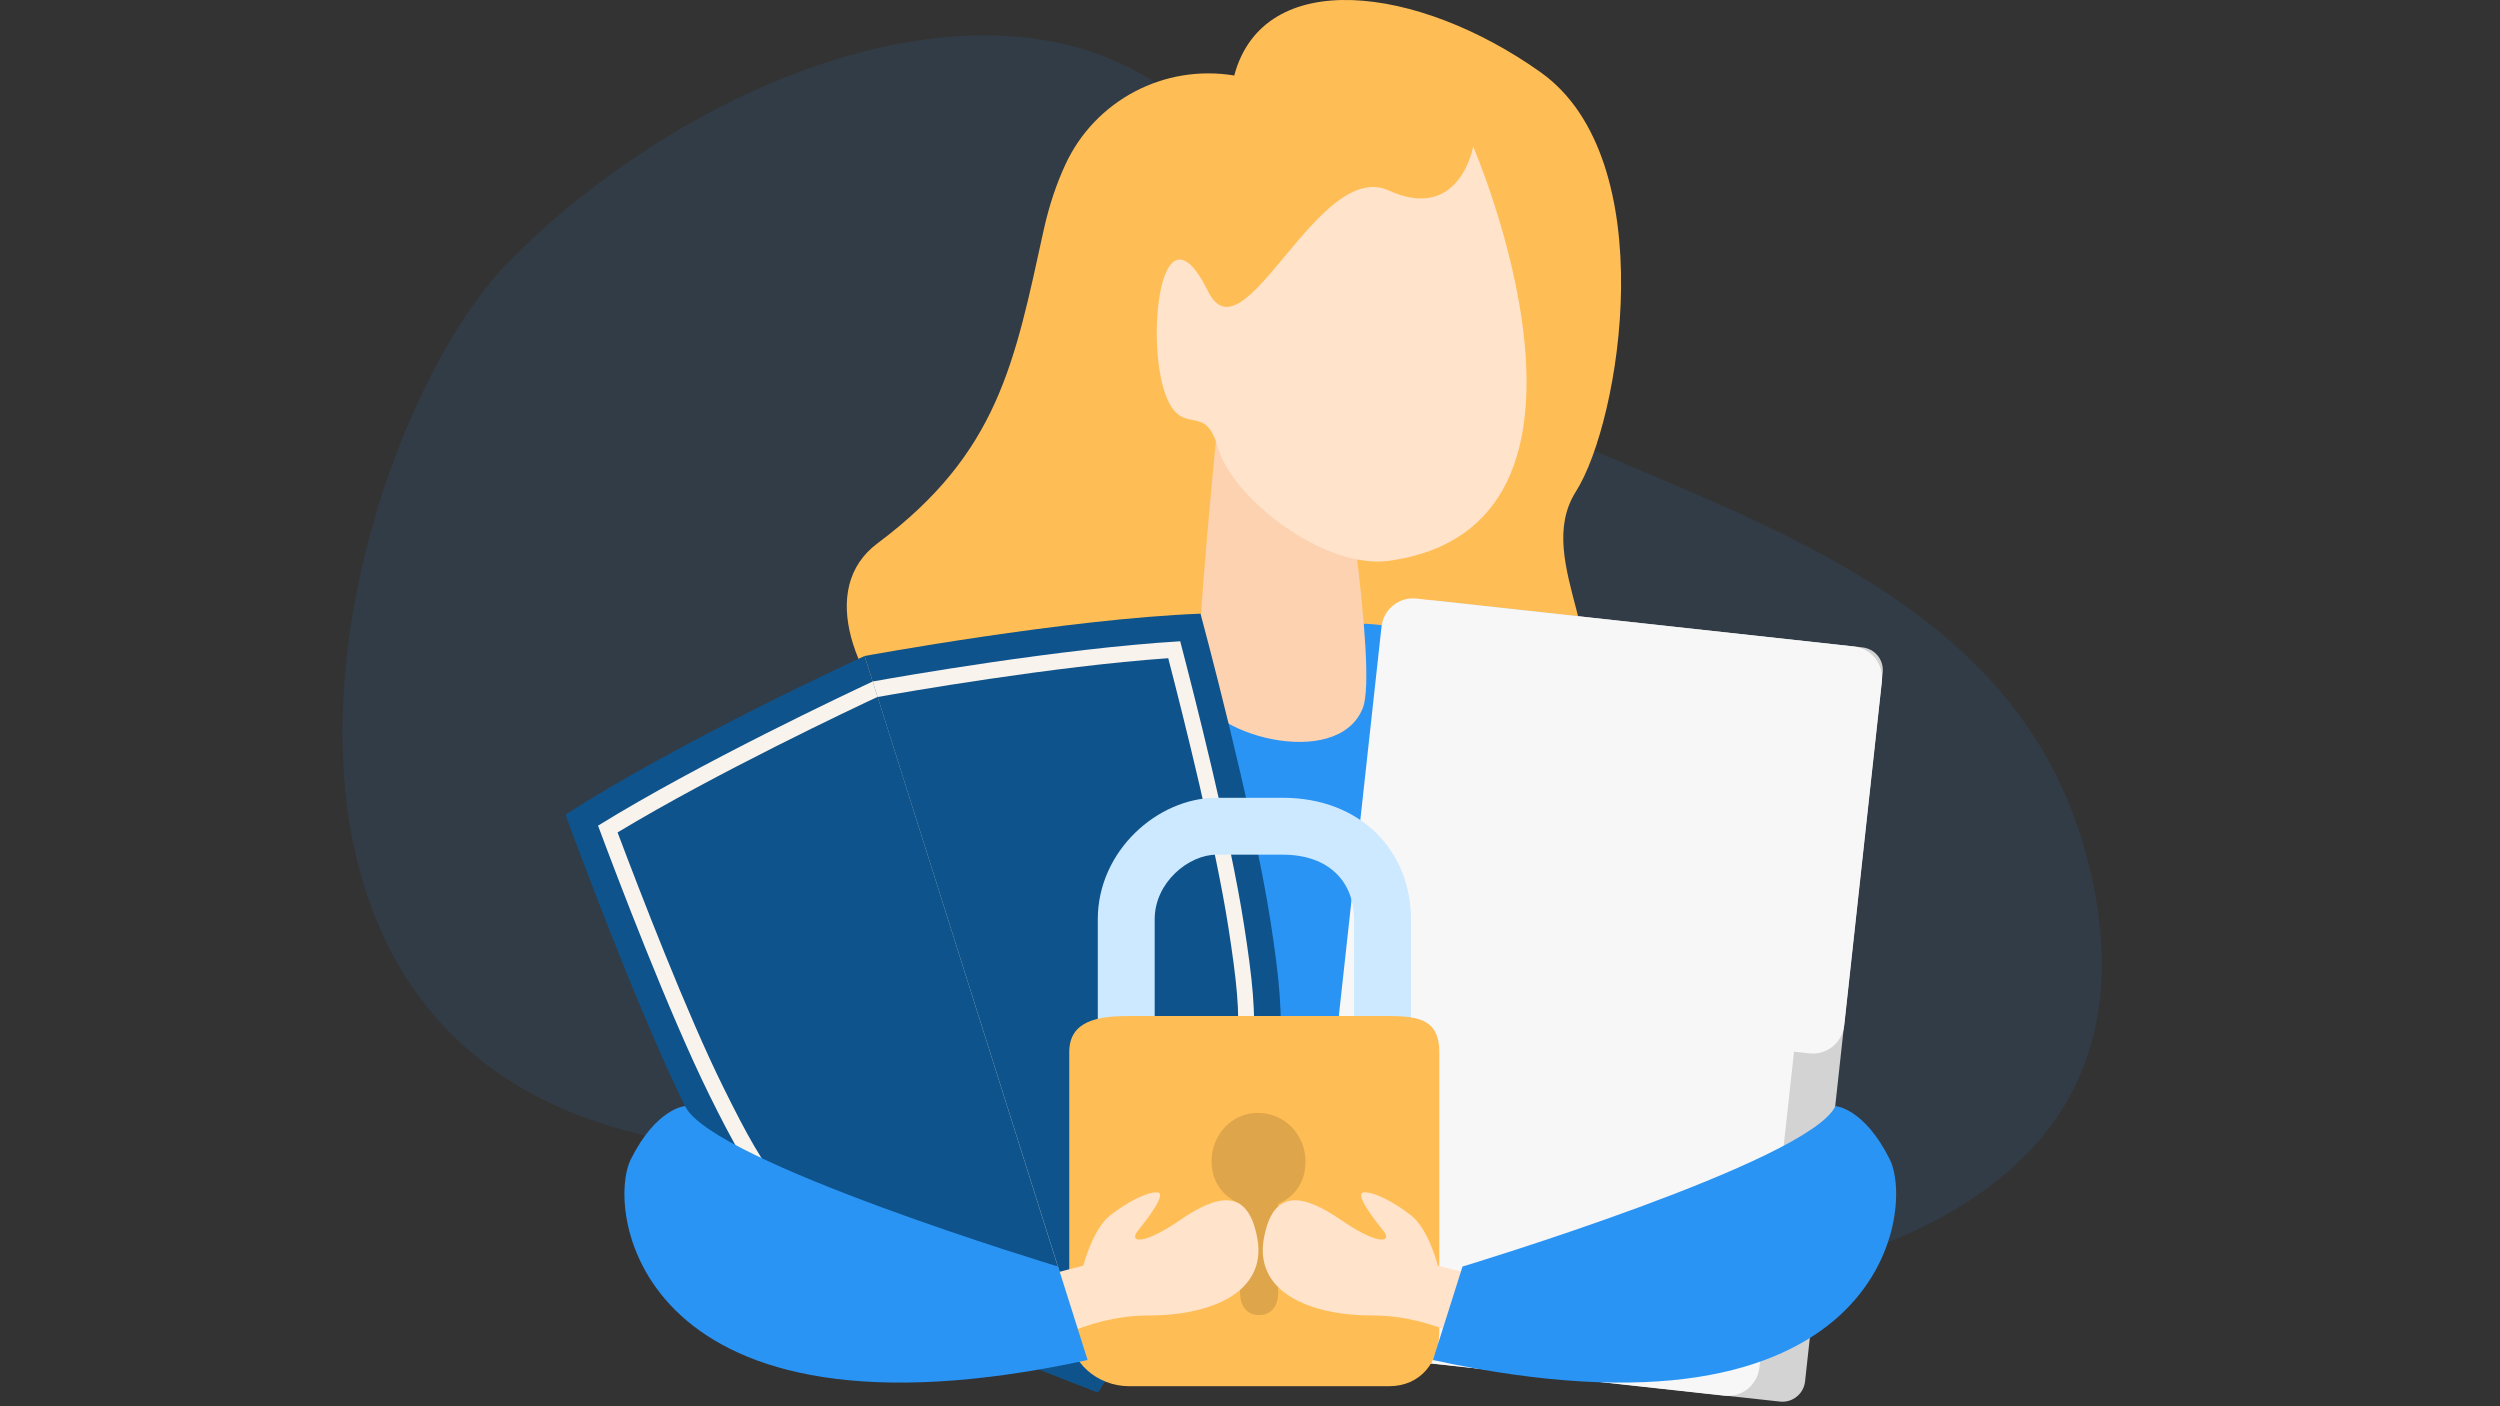 <svg xmlns="http://www.w3.org/2000/svg" xml:space="preserve" id="concept-of-data-privacy-and-policy" x="0" y="0" style="enable-background:new 0 0 1920 1080" version="1.1" viewBox="0 0 1920 1080">
  <rect x="0" y="0" width="1920" height="1080" fill="#333333" stroke="none"/>
  <path d="M1202 1006.8c28.1-13.3 475.7-7 404.5-333-71.2-326-526-287.2-636.8-513.8C858.9-66.5 561.2 30.6 392.9 198.8c-171 171-336.6 945 646.9 596.1 382.7-135.8 143.3 200 143.3 200" style="opacity:.1;fill:#2a94f4"></path>
  <path d="M947.9 58c-53.6-8.9-106.7 18.9-129.6 68.2-6.7 14.4-12.5 31.2-16.8 50.7-22.3 101.6-34.6 170.9-127.5 240.3s110.5 284.6 214.4 195.5 279.7 22.9 319.4-43c39.6-65.9-32-137.7 2.5-192.2s67-255.1-27.1-322C1089-11.4 970.4-26.2 947.9 58z" style="fill:#ffbe55"></path>
  <path d="M920.2 479.1S695 458.7 739.6 993.5h490.5s46.4-503.3-180.7-514.4H920.2z" style="fill:#2a94f4"></path>
  <path d="M935.3 323.7S918 494 920.4 528.7s107 64.4 126.3 14.9c11.7-30-19.3-219.8-19.3-219.8h-92.1z" style="fill:#fcd2b1"></path>
  <path d="M1131.4 112.6s126.3 291.3-64.5 318.1c-49.3 6.9-120.5-47.6-131.6-87.2-9.8-34.7-26.4-8.1-39.1-37.7-17.3-40.4-5.4-156.8 31.7-81.9 27.3 55.1 84.2-102.4 138.7-77.6 54.5 24.8 64.8-33.7 64.8-33.7z" style="fill:#ffe3ca"></path>
  <path d="M843.1 1069.5 664 503.8s-143.5 66-229.7 121.9c0 0 52.7 144.6 91.8 223.8 39.1 79.2 59.3 104.8 124.2 138 65 33.2 192.8 82 192.8 82z" style="fill:#0e538c"></path>
  <path d="M843.1 1069.5 664 503.8s155.3-28.6 258-32.5c0 0 40.1 148.6 53.7 235.9 13.6 87.2 11.8 119.8-22.2 184.4-33.9 64.4-110.4 177.9-110.4 177.9z" style="fill:#0e538c"></path>
  <path d="M459.3 634.1c14.6 39.3 54.5 144.1 85.2 206.3 36.9 74.8 54.4 97.7 115.2 128.9 50.1 25.6 139.8 61.3 175.5 75.2l-165-521.1c-17.7 8.3-132.5 62.2-210.9 110.7z" style="fill:#f9f3ed"></path>
  <path d="M935.4 882c31.8-60.5 32.9-89.3 20-171.7-10.6-68.5-38.4-177.2-49-217.8-92.1 5.5-217 27.4-236.2 30.9l165 521.1c21.2-31.9 74-112.7 100.2-162.5z" style="fill:#f9f3ed"></path>
  <path d="M474.3 639.3c17.3 45.9 53 138.7 81.2 195.7 35.4 71.7 50.9 93.2 109.8 123.4 45.7 23.4 124.9 55.3 165.1 71.1L674 535.2c-18 8.4-123.7 58.2-199.7 104.1z" style="fill:#0e538c"></path>
  <path d="M924.6 876.3c30.8-58.6 31.1-85 18.8-164.1-9.8-62.8-33.9-159.3-46.2-206.7-88.6 6.2-203.6 26.3-223.2 29.8l156.5 494.2c23.7-36.1 70.2-107.8 94.1-153.2z" style="fill:#0e538c"></path>
  <path d="m1053.6 1042.1 313.3 34.3c9.7 1.1 18.4-5.9 19.4-15.6l59.6-544.2c1.1-9.7-5.9-18.4-15.6-19.4l-330.8-36.3-61.6 561.7c-1 9.7 6 18.4 15.7 19.5z" style="fill:#d3d3d3"></path>
  <path d="m1423.7 496.5-11.7-1.3-312.4-34.2-11.7-1.3c-13.4-1.5-25.4 8.2-26.9 21.6l-58.2 530.8c-1.5 13.4 8.2 25.4 21.6 26.9l299.9 32.9c13.4 1.5 25.4-8.2 26.9-21.6l26.6-242.6 11.7 1.3c13.4 1.5 25.4-8.2 26.9-21.6l28.9-264c1.4-13.5-8.2-25.5-21.6-26.9z" style="fill:#f7f7f7"></path>
  <path d="M886.8 794.9V706c0-28.4 26.2-49.6 47.4-49.6h51c35.7 0 54.7 21.1 54.7 49.6v88.9h43.7V706c0-52.5-38.6-93.3-98.4-93.3h-51c-45.2 0-91.1 40.8-91.1 93.3v88.9h43.7z" style="fill:#cce9ff"></path>
  <path d="M1105.4 1022.3c0 24.1-14.6 42.3-38.6 42.3H867.1c-24.1 0-45.9-18.2-45.9-42.3V808c0-24.1 21.9-27.7 45.9-27.7h199.7c24.1 0 38.6 3.6 38.6 27.7v214.3z" style="fill:#ffbe55"></path>
  <path d="M1002.6 891.9c0-20.4-16-37.2-36.4-37.2s-35.7 16.8-35.7 37.2c0 14.6 7.3 26.2 21.9 32.8v68.5c0 9.5 5.1 16.8 14.6 16.8s14.6-7.3 14.6-16.8v-68.5c14.5-6.6 21-18.3 21-32.8z" style="fill:#ffbe55"></path>
  <path d="M1002.6 891.9c0-20.4-16-37.2-36.4-37.2s-35.7 16.8-35.7 37.2c0 14.6 7.3 26.2 21.9 32.8v68.5c0 9.5 5.1 16.8 14.6 16.8s14.6-7.3 14.6-16.8v-68.5c14.5-6.6 21-18.3 21-32.8z" style="opacity:.13"></path>
  <path d="M773.4 987.2 832 972s7.1-27.9 20.5-38.5 29.4-18.6 36.6-17.7c7.1.9-8 20.5-15.2 29.4s3.6 11.6 32.1-8 52.6-25.9 59.7 14.2c7.1 40.2-33.9 58.9-83.8 58.9s-89.1 28.1-89.1 28.1-74.4-6.6-19.4-51.2z" style="fill:#ffe3ca"></path>
  <path d="M526.2 849.5s-21.9 1.2-41.7 40.8c-19.8 39.6 5.5 229.1 350.8 154.2l-22.7-71.8c-.1 0-266.7-80.6-286.4-123.2z" style="fill:#2a94f4"></path>
  <path d="m1162.9 987.2-58.6-15.2s-7.1-27.9-20.5-38.5-29.4-18.6-36.6-17.7c-7.1.9 8 20.5 15.2 29.4s-3.6 11.6-32.1-8-52.6-25.9-59.7 14.2c-7.1 40.2 33.9 58.9 83.8 58.9s89.1 28.1 89.1 28.1 74.4-6.6 19.4-51.2z" style="fill:#ffe3ca"></path>
  <path d="M1409.6 849.5s21.9 1.2 41.7 40.8c19.8 39.6-5.5 229.1-350.8 154.2l22.7-71.8c.1 0 266.6-80.6 286.4-123.2z" style="fill:#2a94f4"></path>
</svg>
